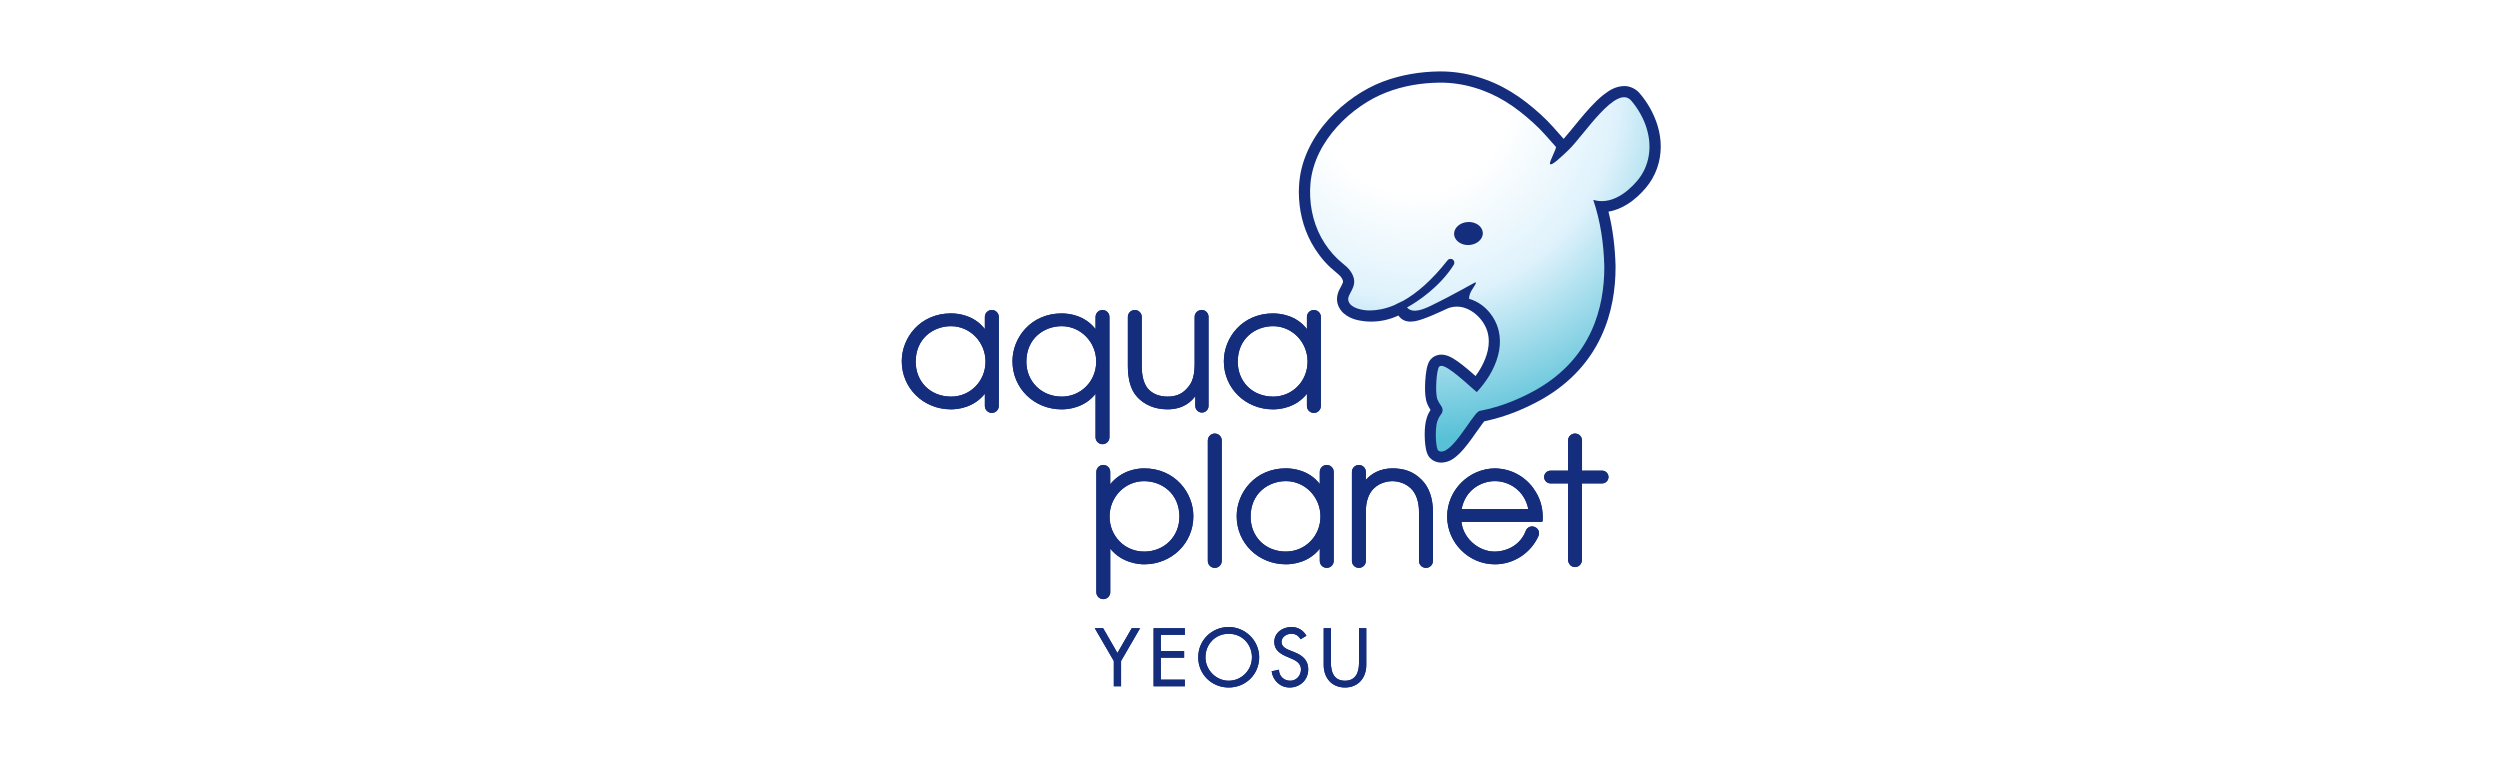 <svg width="280" height="85" viewBox="0 0 280 85" fill="none" xmlns="http://www.w3.org/2000/svg">
<rect width="280" height="85" fill="white"/>
<g clip-path="url(#clip0_160_3261)">
<path d="M185.634 14.025C185.877 14.807 186.004 15.611 186.004 16.414C186.004 18.055 185.465 19.703 184.336 21.036C183.781 21.692 183.098 22.348 182.279 22.863C181.656 23.256 180.939 23.575 180.147 23.702C180.654 25.704 180.886 27.749 180.942 29.787V29.808V29.836C180.942 29.85 180.942 29.881 180.942 29.92C180.942 32.333 180.559 35.061 179.331 37.685C178.111 40.308 176.025 42.809 172.751 44.685C170.975 45.684 168.833 46.645 166.24 47.186C166.191 47.242 166.128 47.322 166.058 47.413C165.864 47.666 165.614 48.024 165.34 48.413C164.788 49.199 164.155 50.111 163.434 50.822C162.938 51.271 162.421 51.769 161.443 51.815H161.425C161.091 51.815 160.725 51.713 160.43 51.52C159.969 51.187 159.941 50.959 159.85 50.791C159.783 50.619 159.744 50.472 159.712 50.318C159.649 50.012 159.61 49.683 159.586 49.328C159.572 49.108 159.565 48.883 159.565 48.655C159.572 48.01 159.607 47.379 159.814 46.751C159.927 46.4 160.089 46.105 160.219 45.909C160.117 45.755 159.987 45.541 159.874 45.278C159.73 44.938 159.688 44.66 159.649 44.359C159.614 44.061 159.603 43.752 159.603 43.436C159.603 42.942 159.635 42.433 159.688 41.974C159.748 41.504 159.8 41.139 159.959 40.718C160.015 40.592 160.068 40.452 160.251 40.234C160.307 40.175 160.356 40.129 160.398 40.091C160.711 39.821 161.133 39.708 161.436 39.719C162.013 39.736 162.347 39.926 162.699 40.115C163.043 40.315 163.384 40.557 163.754 40.845C164.218 41.209 164.724 41.641 165.266 42.118C166.145 40.911 166.757 39.491 166.743 38.239C166.743 37.467 166.546 36.752 166.05 36.029C165.34 35.005 164.218 34.328 163.159 34.339C162.889 34.339 162.614 34.381 162.326 34.469C162.326 34.469 162.287 34.486 162.255 34.497C162.196 34.525 162.108 34.56 162.006 34.605C161.802 34.697 161.541 34.819 161.25 34.949C160.662 35.212 159.969 35.521 159.319 35.742C158.875 35.886 158.496 36.012 157.975 36.022C157.824 36.022 157.648 36.008 157.43 35.945C157.219 35.879 156.937 35.735 156.716 35.461C156.684 35.422 156.653 35.38 156.621 35.335C155.675 35.784 154.637 36.019 153.579 36.019C153.339 36.019 153.1 36.008 152.861 35.984C152.245 35.9 151.345 35.815 150.487 35.089C150.209 34.84 149.945 34.479 149.819 34.041C149.766 33.862 149.741 33.672 149.741 33.501C149.769 32.705 150.096 32.315 150.227 32.028C150.385 31.74 150.42 31.603 150.417 31.533C150.417 31.491 150.413 31.445 150.371 31.337C150.269 31.102 150.167 30.972 149.945 30.762C149.727 30.558 149.379 30.302 148.967 29.92C148.12 29.117 147.416 28.177 146.864 27.167C145.922 25.431 145.471 23.46 145.471 21.513C145.471 21.138 145.489 20.763 145.524 20.391C145.777 17.659 147.1 15.249 148.83 13.334C150.568 11.419 152.724 9.975 154.831 9.161C156.888 8.382 159.048 8.025 161.2 8C161.26 8 161.309 8 161.355 8C162.758 8 164.116 8.21 165.403 8.589C168.242 9.413 170.433 10.89 172.554 12.815C173.549 13.717 174.344 14.667 175.128 15.554C175.572 15.056 176.184 14.288 176.834 13.499C177.678 12.486 178.596 11.412 179.574 10.63C180.235 10.125 180.921 9.662 181.899 9.638C182.536 9.62 183.243 9.957 183.654 10.462C184.523 11.476 185.219 12.7 185.634 14.022" fill="#142D7C"/>
<path d="M184.435 14.394C184.08 13.247 183.461 12.163 182.701 11.276C181.048 9.347 177.39 15.151 175.688 16.785C174.879 17.561 173.746 18.644 173.605 18.357C173.486 18.122 174.39 16.586 174.256 16.442C173.31 15.4 172.768 14.695 171.717 13.745C169.663 11.889 167.672 10.557 165.055 9.792C163.831 9.434 162.551 9.242 161.225 9.256C159.195 9.277 157.184 9.61 155.284 10.343C151.468 11.809 147.212 15.737 146.773 20.521C146.586 22.59 146.977 24.764 147.969 26.588C148.461 27.489 149.091 28.324 149.836 29.029C150.508 29.664 151.169 30 151.532 30.877C152.087 32.221 150.8 32.922 151.025 33.704C151.24 34.451 152.326 34.686 152.988 34.753C153.023 34.756 153.058 34.756 153.093 34.76C153.209 34.767 153.329 34.774 153.459 34.77C154.187 34.763 155.101 34.619 156.16 34.178C156.255 34.132 156.35 34.083 156.445 34.03C156.522 33.988 156.79 33.869 157.163 33.687C158.622 32.869 160.3 31.48 162.122 29.159C162.269 28.969 162.54 28.938 162.73 29.085C162.917 29.232 162.931 29.488 162.804 29.688C161.299 32.073 158.83 33.757 157.588 34.434C158.365 35.373 160.222 34.244 161.024 33.862C162.146 33.325 164.95 31.775 165.136 31.673C165.322 31.572 165.34 31.666 165.252 31.835C165.038 32.242 164.531 32.768 164.535 33.466C165.551 33.757 166.437 34.406 167.074 35.324C169.072 38.197 167.493 41.683 165.396 43.917C163.304 42.058 161.672 40.606 161.197 41.062C161.19 41.066 161.183 41.069 161.179 41.076C160.898 41.388 160.687 44.04 161.01 44.783C161.102 44.994 161.204 45.155 161.299 45.295C161.468 45.548 161.601 45.734 161.566 46C161.51 46.449 161.25 46.404 160.989 47.165C160.817 47.67 160.782 48.532 160.827 49.255C160.866 49.879 160.968 50.395 161.095 50.475C162.421 51.31 164.77 46.596 165.611 46.07C165.642 46.049 165.671 46.035 165.699 46.028C168.263 45.534 170.363 44.601 172.132 43.605C178.266 40.073 179.704 34.419 179.683 29.832C179.616 27.303 179.261 24.785 178.445 22.386C180.383 22.972 182.194 21.636 183.373 20.244C184.751 18.606 185.061 16.438 184.431 14.408L184.435 14.394Z" fill="url(#paint0_radial_160_3261)"/>
<path d="M111.865 35.496C111.865 35.065 111.513 34.717 111.084 34.717C110.655 34.717 110.303 35.065 110.303 35.496V36.857C109.093 35.279 107.271 35.1 106.511 35.1C103.058 35.1 100.996 37.821 100.996 40.455C100.996 43.478 103.42 45.846 106.511 45.846C107.257 45.846 109.065 45.667 110.303 44.096V45.467C110.303 45.898 110.651 46.245 111.084 46.245C111.516 46.245 111.865 45.898 111.865 45.467C111.865 45.467 111.865 45.46 111.865 45.456V35.514C111.865 35.514 111.865 35.503 111.865 35.499V35.496ZM106.515 44.418C104.222 44.418 102.558 42.773 102.558 40.508C102.558 37.898 104.545 36.531 106.515 36.531C108.643 36.531 110.377 38.309 110.377 40.497C110.377 42.686 108.682 44.422 106.515 44.422V44.418ZM123.482 34.721C123.053 34.721 122.701 35.068 122.701 35.499C122.701 35.503 122.701 35.51 122.701 35.517V36.864C121.484 35.282 119.666 35.103 118.91 35.103C115.459 35.103 113.395 37.825 113.395 40.459C113.395 43.482 115.818 45.849 118.91 45.849C119.662 45.849 121.474 45.67 122.701 44.106V48.956C122.701 48.956 122.701 48.967 122.701 48.971C122.701 49.398 123.053 49.749 123.482 49.749C123.911 49.749 124.259 49.402 124.259 48.971V35.499C124.259 35.068 123.911 34.721 123.482 34.721ZM118.91 44.418C116.655 44.418 114.953 42.738 114.953 40.508C114.953 37.898 116.943 36.531 118.91 36.531C121.041 36.531 122.775 38.309 122.775 40.497C122.775 42.686 121.076 44.422 118.91 44.422V44.418ZM147.156 34.721C146.727 34.721 146.375 35.068 146.375 35.499V36.857C145.169 35.282 143.343 35.103 142.584 35.103C139.13 35.103 137.069 37.825 137.069 40.459C137.069 43.482 139.492 45.849 142.584 45.849C143.333 45.849 145.134 45.67 146.375 44.103V45.47C146.375 45.902 146.727 46.249 147.156 46.249C147.585 46.249 147.937 45.902 147.937 45.47V35.499C147.937 35.068 147.589 34.721 147.156 34.721ZM142.584 44.418C140.291 44.418 138.627 42.773 138.627 40.508C138.627 37.898 140.618 36.531 142.584 36.531C144.715 36.531 146.446 38.309 146.446 40.497C146.446 42.686 144.75 44.422 142.584 44.422V44.418ZM134.579 34.721C134.15 34.721 133.798 35.068 133.798 35.499C133.798 35.507 133.798 35.51 133.798 35.517V40.764C133.798 42.51 133.326 43.128 132.795 43.657C132.282 44.169 131.617 44.418 130.773 44.418C129.834 44.418 129.085 44.117 128.561 43.524C128.103 42.956 127.878 42.121 127.878 40.988V35.499C127.878 35.068 127.527 34.721 127.098 34.721C126.668 34.721 126.32 35.068 126.32 35.499C126.32 35.499 126.32 35.507 126.32 35.51V41.002C126.32 42.451 126.626 43.559 127.228 44.299C127.692 44.874 128.768 45.846 130.773 45.846C132.546 45.846 133.46 44.951 133.872 44.362V45.463C133.872 45.874 134.206 46.207 134.614 46.207C135.022 46.207 135.356 45.877 135.356 45.463V35.492C135.356 35.061 135.008 34.714 134.579 34.714V34.721Z" fill="#142D7C"/>
<path d="M136.056 48.557C135.627 48.557 135.275 48.907 135.275 49.339V62.824C135.275 63.255 135.623 63.602 136.056 63.602C136.488 63.602 136.837 63.255 136.837 62.824V49.332C136.837 48.904 136.485 48.557 136.056 48.557ZM128.139 52.457C127.411 52.457 125.645 52.639 124.347 54.235V52.849C124.347 52.422 123.999 52.074 123.57 52.074C123.141 52.074 122.789 52.425 122.789 52.849V66.324C122.789 66.755 123.137 67.103 123.57 67.103C124.002 67.103 124.351 66.755 124.351 66.324V61.449C125.659 63.069 127.565 63.203 128.142 63.203C131.237 63.203 133.657 60.835 133.657 57.812C133.657 55.182 131.596 52.457 128.142 52.457H128.139ZM128.139 61.775C125.972 61.775 124.273 60.05 124.273 57.851C124.273 55.652 126.007 53.888 128.139 53.888C130.105 53.888 132.095 55.255 132.095 57.868C132.095 60.099 130.393 61.779 128.139 61.779V61.775ZM155.946 52.457C154.553 52.457 153.543 53.081 152.977 53.754V52.853C152.977 52.425 152.629 52.078 152.196 52.078C151.764 52.078 151.415 52.429 151.415 52.853C151.415 52.86 151.415 52.863 151.415 52.867V62.81C151.415 62.81 151.415 62.82 151.415 62.824C151.415 63.255 151.764 63.602 152.196 63.602C152.629 63.602 152.977 63.255 152.977 62.824V57.339C152.963 56.209 153.276 55.273 153.867 54.705C154.648 53.947 155.654 53.888 155.942 53.888C156.23 53.888 157.243 53.947 158.021 54.705C158.608 55.269 158.928 56.206 158.928 57.339V62.824C158.928 63.255 159.276 63.602 159.709 63.602C160.142 63.602 160.49 63.255 160.49 62.824V57.339C160.49 55.788 160.047 54.536 159.206 53.719C158.33 52.846 157.324 52.457 155.942 52.457H155.946ZM179.444 52.713H177.186V49.332C177.186 48.904 176.838 48.557 176.405 48.557C175.972 48.557 175.624 48.907 175.624 49.332C175.624 49.335 175.624 49.342 175.624 49.346V52.713H173.662C173.268 52.713 172.944 53.032 172.944 53.428C172.944 53.824 173.264 54.144 173.662 54.144H175.624V62.719C175.624 62.719 175.624 62.729 175.624 62.736C175.624 62.74 175.624 62.747 175.624 62.75V62.827C175.624 62.859 175.638 62.887 175.656 62.908C175.74 63.262 176.043 63.511 176.402 63.511C176.76 63.511 177.063 63.266 177.147 62.919C177.168 62.894 177.179 62.862 177.179 62.827V54.144H179.437C179.827 54.144 180.151 53.824 180.151 53.428C180.151 53.032 179.831 52.713 179.437 52.713H179.444ZM167.408 52.457C164.468 52.513 162.08 54.929 162.08 57.851C162.08 60.772 164.478 63.203 167.429 63.203C169.508 63.203 171.414 61.972 172.29 60.071C172.29 60.064 172.304 60.039 172.308 60.032C172.501 59.464 172.191 59.124 171.833 59.001C171.755 58.973 171.674 58.959 171.594 58.959C171.259 58.959 170.964 59.183 170.862 59.517C170.486 60.534 169.357 61.737 167.408 61.779C165.555 61.779 163.852 60.239 163.683 58.447H172.638C172.712 58.447 172.775 58.391 172.779 58.314C172.846 57.107 172.582 56.016 171.995 55.084C171.27 53.831 169.687 52.481 167.408 52.46V52.457ZM163.701 57.016C164.109 54.862 165.903 53.884 167.429 53.884C168.956 53.884 170.728 54.862 171.172 57.016H163.701ZM148.595 52.074C148.166 52.074 147.814 52.425 147.814 52.849C147.814 52.856 147.814 52.86 147.814 52.863V54.21C146.604 52.636 144.786 52.453 144.022 52.453C140.568 52.453 138.507 55.175 138.507 57.809C138.507 60.832 140.931 63.199 144.022 63.199C144.771 63.199 146.572 63.024 147.814 61.449V62.817C147.814 63.252 148.162 63.599 148.595 63.599C149.027 63.599 149.375 63.252 149.375 62.82V52.849C149.375 52.422 149.024 52.074 148.595 52.074ZM144.026 61.775C141.733 61.775 140.069 60.13 140.069 57.865C140.069 55.252 142.06 53.884 144.026 53.884C146.157 53.884 147.891 55.662 147.891 57.847C147.891 60.032 146.192 61.772 144.026 61.772V61.775Z" fill="#142D7C"/>
<path d="M122.617 70.361H123.552L125.153 73.135L126.753 70.361H127.688L125.561 74.029V76.86H124.748V74.029L122.62 70.361H122.617Z" fill="#142D7C"/>
<path d="M129.201 70.361H132.7V71.101H130.013V72.921H132.623V73.661H130.013V76.12H132.7V76.863H129.201V70.361Z" fill="#142D7C"/>
<path d="M141.029 73.612C141.029 75.544 139.499 77 137.614 77C135.729 77 134.199 75.544 134.199 73.612C134.199 71.68 135.75 70.224 137.614 70.224C139.478 70.224 141.029 71.75 141.029 73.612ZM140.217 73.612C140.217 72.181 139.144 70.982 137.614 70.982C136.084 70.982 135.011 72.181 135.011 73.612C135.011 75.043 136.204 76.242 137.614 76.242C139.024 76.242 140.217 75.096 140.217 73.612Z" fill="#142D7C"/>
<path d="M145.665 71.595C145.422 71.192 145.109 70.982 144.62 70.982C144.1 70.982 143.53 71.336 143.53 71.904C143.53 72.413 144.033 72.679 144.437 72.834L144.902 73.016C145.827 73.377 146.519 73.886 146.519 74.973C146.519 76.155 145.601 77 144.437 77C143.382 77 142.559 76.225 142.422 75.18L143.245 75.008C143.234 75.723 143.804 76.242 144.504 76.242C145.204 76.242 145.707 75.653 145.707 74.973C145.707 74.292 145.144 73.973 144.585 73.742L144.135 73.552C143.389 73.233 142.717 72.809 142.717 71.904C142.717 70.852 143.653 70.224 144.638 70.224C145.366 70.224 145.96 70.578 146.315 71.206L145.665 71.592V71.595Z" fill="#142D7C"/>
<path d="M149.062 70.361V74.198C149.062 75.257 149.386 76.242 150.635 76.242C151.883 76.242 152.21 75.257 152.21 74.198V70.361H153.026V74.471C153.026 75.906 152.136 77 150.638 77C149.14 77 148.253 75.906 148.253 74.471V70.361H149.066H149.062Z" fill="#142D7C"/>
<path d="M122.617 70.361H123.552L125.153 73.135L126.753 70.361H127.685L125.557 74.029V76.86H124.745V74.029L122.617 70.361Z" fill="#142D7C"/>
<path d="M129.201 70.361H132.7V71.101H130.013V72.921H132.623V73.661H130.013V76.12H132.7V76.863H129.201V70.361Z" fill="#142D7C"/>
<path d="M141.029 73.612C141.029 75.544 139.499 77 137.614 77C135.729 77 134.199 75.544 134.199 73.612C134.199 71.68 135.75 70.224 137.614 70.224C139.478 70.224 141.029 71.75 141.029 73.612ZM140.217 73.612C140.217 72.181 139.144 70.982 137.614 70.982C136.084 70.982 135.011 72.181 135.011 73.612C135.011 75.043 136.204 76.242 137.614 76.242C139.024 76.242 140.217 75.096 140.217 73.612Z" fill="#142D7C"/>
<path d="M145.665 71.595C145.422 71.192 145.109 70.982 144.62 70.982C144.1 70.982 143.53 71.336 143.53 71.904C143.53 72.413 144.033 72.679 144.441 72.834L144.905 73.016C145.83 73.377 146.523 73.886 146.523 74.973C146.523 76.155 145.605 77 144.441 77C143.386 77 142.563 76.225 142.425 75.18L143.249 75.008C143.238 75.723 143.808 76.242 144.508 76.242C145.208 76.242 145.711 75.653 145.711 74.973C145.711 74.292 145.148 73.973 144.589 73.742L144.138 73.552C143.393 73.233 142.721 72.809 142.721 71.904C142.721 70.852 143.656 70.224 144.641 70.224C145.369 70.224 145.964 70.578 146.319 71.206L145.668 71.592L145.665 71.595Z" fill="#142D7C"/>
<path d="M149.062 70.361V74.198C149.062 75.257 149.386 76.242 150.635 76.242C151.883 76.242 152.21 75.257 152.21 74.198V70.361H153.026V74.471C153.026 75.906 152.136 77 150.638 77C149.14 77 148.253 75.906 148.253 74.471V70.361H149.066H149.062Z" fill="#142D7C"/>
<path d="M111.865 35.496C111.865 35.065 111.513 34.718 111.084 34.718C110.655 34.718 110.303 35.065 110.303 35.496V36.857C109.093 35.279 107.271 35.1 106.511 35.1C103.058 35.1 100.996 37.821 100.996 40.455C100.996 43.478 103.42 45.846 106.511 45.846C107.257 45.846 109.061 45.667 110.303 44.096V45.467C110.303 45.898 110.651 46.245 111.084 46.245C111.516 46.245 111.865 45.898 111.865 45.467C111.865 45.467 111.865 45.46 111.865 45.456V35.514C111.865 35.514 111.865 35.503 111.865 35.5V35.496ZM106.515 44.418C104.222 44.418 102.558 42.773 102.558 40.508C102.558 37.895 104.545 36.531 106.515 36.531C108.643 36.531 110.377 38.309 110.377 40.497C110.377 42.686 108.682 44.422 106.515 44.422V44.418ZM123.482 34.721C123.053 34.721 122.701 35.068 122.701 35.5C122.701 35.503 122.701 35.51 122.701 35.517V36.864C121.484 35.282 119.666 35.103 118.91 35.103C115.459 35.103 113.395 37.825 113.395 40.459C113.395 43.482 115.818 45.849 118.91 45.849C119.662 45.849 121.474 45.67 122.701 44.106V48.957C122.701 48.957 122.701 48.967 122.701 48.971C122.701 49.398 123.053 49.749 123.482 49.749C123.911 49.749 124.259 49.398 124.259 48.971V35.5C124.259 35.068 123.911 34.721 123.482 34.721ZM118.91 44.418C116.655 44.418 114.953 42.738 114.953 40.508C114.953 37.895 116.943 36.531 118.91 36.531C121.041 36.531 122.775 38.309 122.775 40.497C122.775 42.686 121.076 44.422 118.91 44.422V44.418ZM147.156 34.721C146.727 34.721 146.375 35.068 146.375 35.5V36.857C145.169 35.282 143.343 35.103 142.584 35.103C139.13 35.103 137.069 37.825 137.069 40.459C137.069 43.482 139.492 45.849 142.584 45.849C143.329 45.849 145.134 45.67 146.375 44.103V45.47C146.375 45.902 146.727 46.249 147.156 46.249C147.585 46.249 147.937 45.902 147.937 45.47V35.5C147.937 35.068 147.589 34.721 147.156 34.721ZM142.587 44.418C140.294 44.418 138.63 42.773 138.63 40.508C138.63 37.895 140.621 36.531 142.587 36.531C144.719 36.531 146.449 38.309 146.449 40.497C146.449 42.686 144.754 44.422 142.587 44.422V44.418ZM134.579 34.721C134.146 34.721 133.798 35.068 133.798 35.5C133.798 35.507 133.798 35.51 133.798 35.517V40.764C133.798 42.51 133.326 43.128 132.795 43.657C132.282 44.169 131.617 44.418 130.773 44.418C129.834 44.418 129.085 44.117 128.561 43.524C128.1 42.952 127.878 42.121 127.878 40.985V35.496C127.878 35.065 127.527 34.718 127.098 34.718C126.668 34.718 126.32 35.065 126.32 35.496C126.32 35.496 126.32 35.503 126.32 35.507V40.999C126.32 42.447 126.626 43.556 127.228 44.295C127.692 44.871 128.768 45.842 130.773 45.842C132.546 45.842 133.46 44.948 133.872 44.359V45.46C133.872 45.87 134.206 46.203 134.614 46.203C135.022 46.203 135.356 45.874 135.356 45.46V35.489C135.356 35.058 135.008 34.71 134.579 34.71V34.721Z" fill="#142D7C"/>
<path d="M136.056 48.557C135.627 48.557 135.275 48.907 135.275 49.339V62.824C135.275 63.255 135.623 63.602 136.056 63.602C136.488 63.602 136.837 63.255 136.837 62.824V49.332C136.837 48.904 136.485 48.557 136.056 48.557ZM128.139 52.457C127.411 52.457 125.645 52.639 124.347 54.235V52.853C124.347 52.425 123.999 52.074 123.57 52.074C123.141 52.074 122.789 52.425 122.789 52.853V66.324C122.789 66.755 123.137 67.103 123.57 67.103C124.002 67.103 124.351 66.755 124.351 66.324V61.449C125.659 63.069 127.565 63.203 128.142 63.203C131.237 63.203 133.657 60.835 133.657 57.812C133.657 55.182 131.596 52.457 128.142 52.457H128.139ZM128.139 61.775C125.972 61.775 124.273 60.053 124.273 57.851C124.273 55.648 126.007 53.888 128.139 53.888C130.105 53.888 132.095 55.255 132.095 57.868C132.095 60.099 130.393 61.779 128.139 61.779V61.775ZM155.946 52.457C154.553 52.457 153.543 53.081 152.977 53.754V52.853C152.977 52.425 152.629 52.074 152.196 52.074C151.764 52.074 151.415 52.425 151.415 52.853C151.415 52.86 151.415 52.863 151.415 52.867V62.81C151.415 62.81 151.415 62.82 151.415 62.824C151.415 63.255 151.764 63.602 152.196 63.602C152.629 63.602 152.977 63.255 152.977 62.824V57.339C152.963 56.209 153.276 55.273 153.867 54.705C154.648 53.947 155.654 53.888 155.942 53.888C156.23 53.888 157.243 53.947 158.021 54.705C158.608 55.269 158.928 56.206 158.928 57.339V62.824C158.928 63.255 159.276 63.602 159.709 63.602C160.142 63.602 160.49 63.255 160.49 62.824V57.339C160.49 55.788 160.047 54.536 159.206 53.719C158.33 52.846 157.324 52.457 155.942 52.457H155.946ZM179.444 52.713H177.186V49.332C177.186 48.904 176.838 48.557 176.405 48.557C175.972 48.557 175.624 48.907 175.624 49.332C175.624 49.339 175.624 49.342 175.624 49.346V52.713H173.662C173.268 52.713 172.944 53.032 172.944 53.428C172.944 53.824 173.264 54.14 173.662 54.14H175.624V62.715C175.624 62.715 175.624 62.726 175.624 62.733C175.624 62.736 175.624 62.743 175.624 62.747V62.824C175.624 62.855 175.638 62.883 175.656 62.904C175.74 63.262 176.043 63.511 176.402 63.511C176.76 63.511 177.063 63.266 177.147 62.919C177.168 62.894 177.179 62.862 177.179 62.824V54.14H179.437C179.827 54.14 180.151 53.821 180.151 53.428C180.151 53.035 179.831 52.713 179.437 52.713H179.444ZM167.408 52.457C164.468 52.513 162.08 54.929 162.08 57.851C162.08 60.772 164.478 63.203 167.429 63.203C169.508 63.203 171.418 61.972 172.29 60.071C172.29 60.067 172.304 60.043 172.308 60.032C172.501 59.464 172.191 59.124 171.833 59.001C171.755 58.973 171.674 58.959 171.594 58.959C171.259 58.959 170.964 59.183 170.862 59.517C170.486 60.534 169.357 61.737 167.408 61.779C165.555 61.779 163.852 60.239 163.683 58.447H172.638C172.712 58.447 172.775 58.391 172.779 58.314C172.846 57.107 172.582 56.016 171.995 55.084C171.27 53.831 169.687 52.481 167.408 52.46V52.457ZM163.701 57.016C164.109 54.862 165.903 53.884 167.429 53.884C168.956 53.884 170.728 54.862 171.172 57.016H163.701ZM148.595 52.074C148.166 52.074 147.814 52.425 147.814 52.853C147.814 52.86 147.814 52.86 147.814 52.867V54.214C146.604 52.639 144.786 52.457 144.022 52.457C140.568 52.457 138.507 55.178 138.507 57.812C138.507 60.835 140.931 63.203 144.022 63.203C144.771 63.203 146.572 63.027 147.814 61.453V62.82C147.814 63.255 148.162 63.602 148.595 63.602C149.027 63.602 149.375 63.255 149.375 62.824V52.853C149.375 52.425 149.024 52.074 148.595 52.074ZM144.026 61.775C141.733 61.775 140.069 60.13 140.069 57.865C140.069 55.252 142.06 53.884 144.026 53.884C146.157 53.884 147.891 55.662 147.891 57.847C147.891 60.032 146.192 61.772 144.026 61.772V61.775Z" fill="#142D7C"/>
<path d="M164.538 27.444C163.648 27.493 162.899 26.949 162.857 26.244C162.822 25.525 163.511 24.912 164.397 24.866C165.287 24.82 166.036 25.357 166.075 26.069C166.114 26.777 165.421 27.398 164.538 27.444Z" fill="#142D7C"/>
</g>
<defs>
<radialGradient id="paint0_radial_160_3261" cx="0" cy="0" r="1" gradientUnits="userSpaceOnUse" gradientTransform="translate(158.341 10.662) scale(38.696 38.586)">
<stop offset="0.28" stop-color="white"/>
<stop offset="0.48" stop-color="#EBF7FD"/>
<stop offset="0.59" stop-color="#DFF2FC"/>
<stop offset="1" stop-color="#58C1D7"/>
</radialGradient>
<clipPath id="clip0_160_3261">
<rect width="85" height="69" fill="white" transform="translate(101 8)"/>
</clipPath>
</defs>
</svg>
